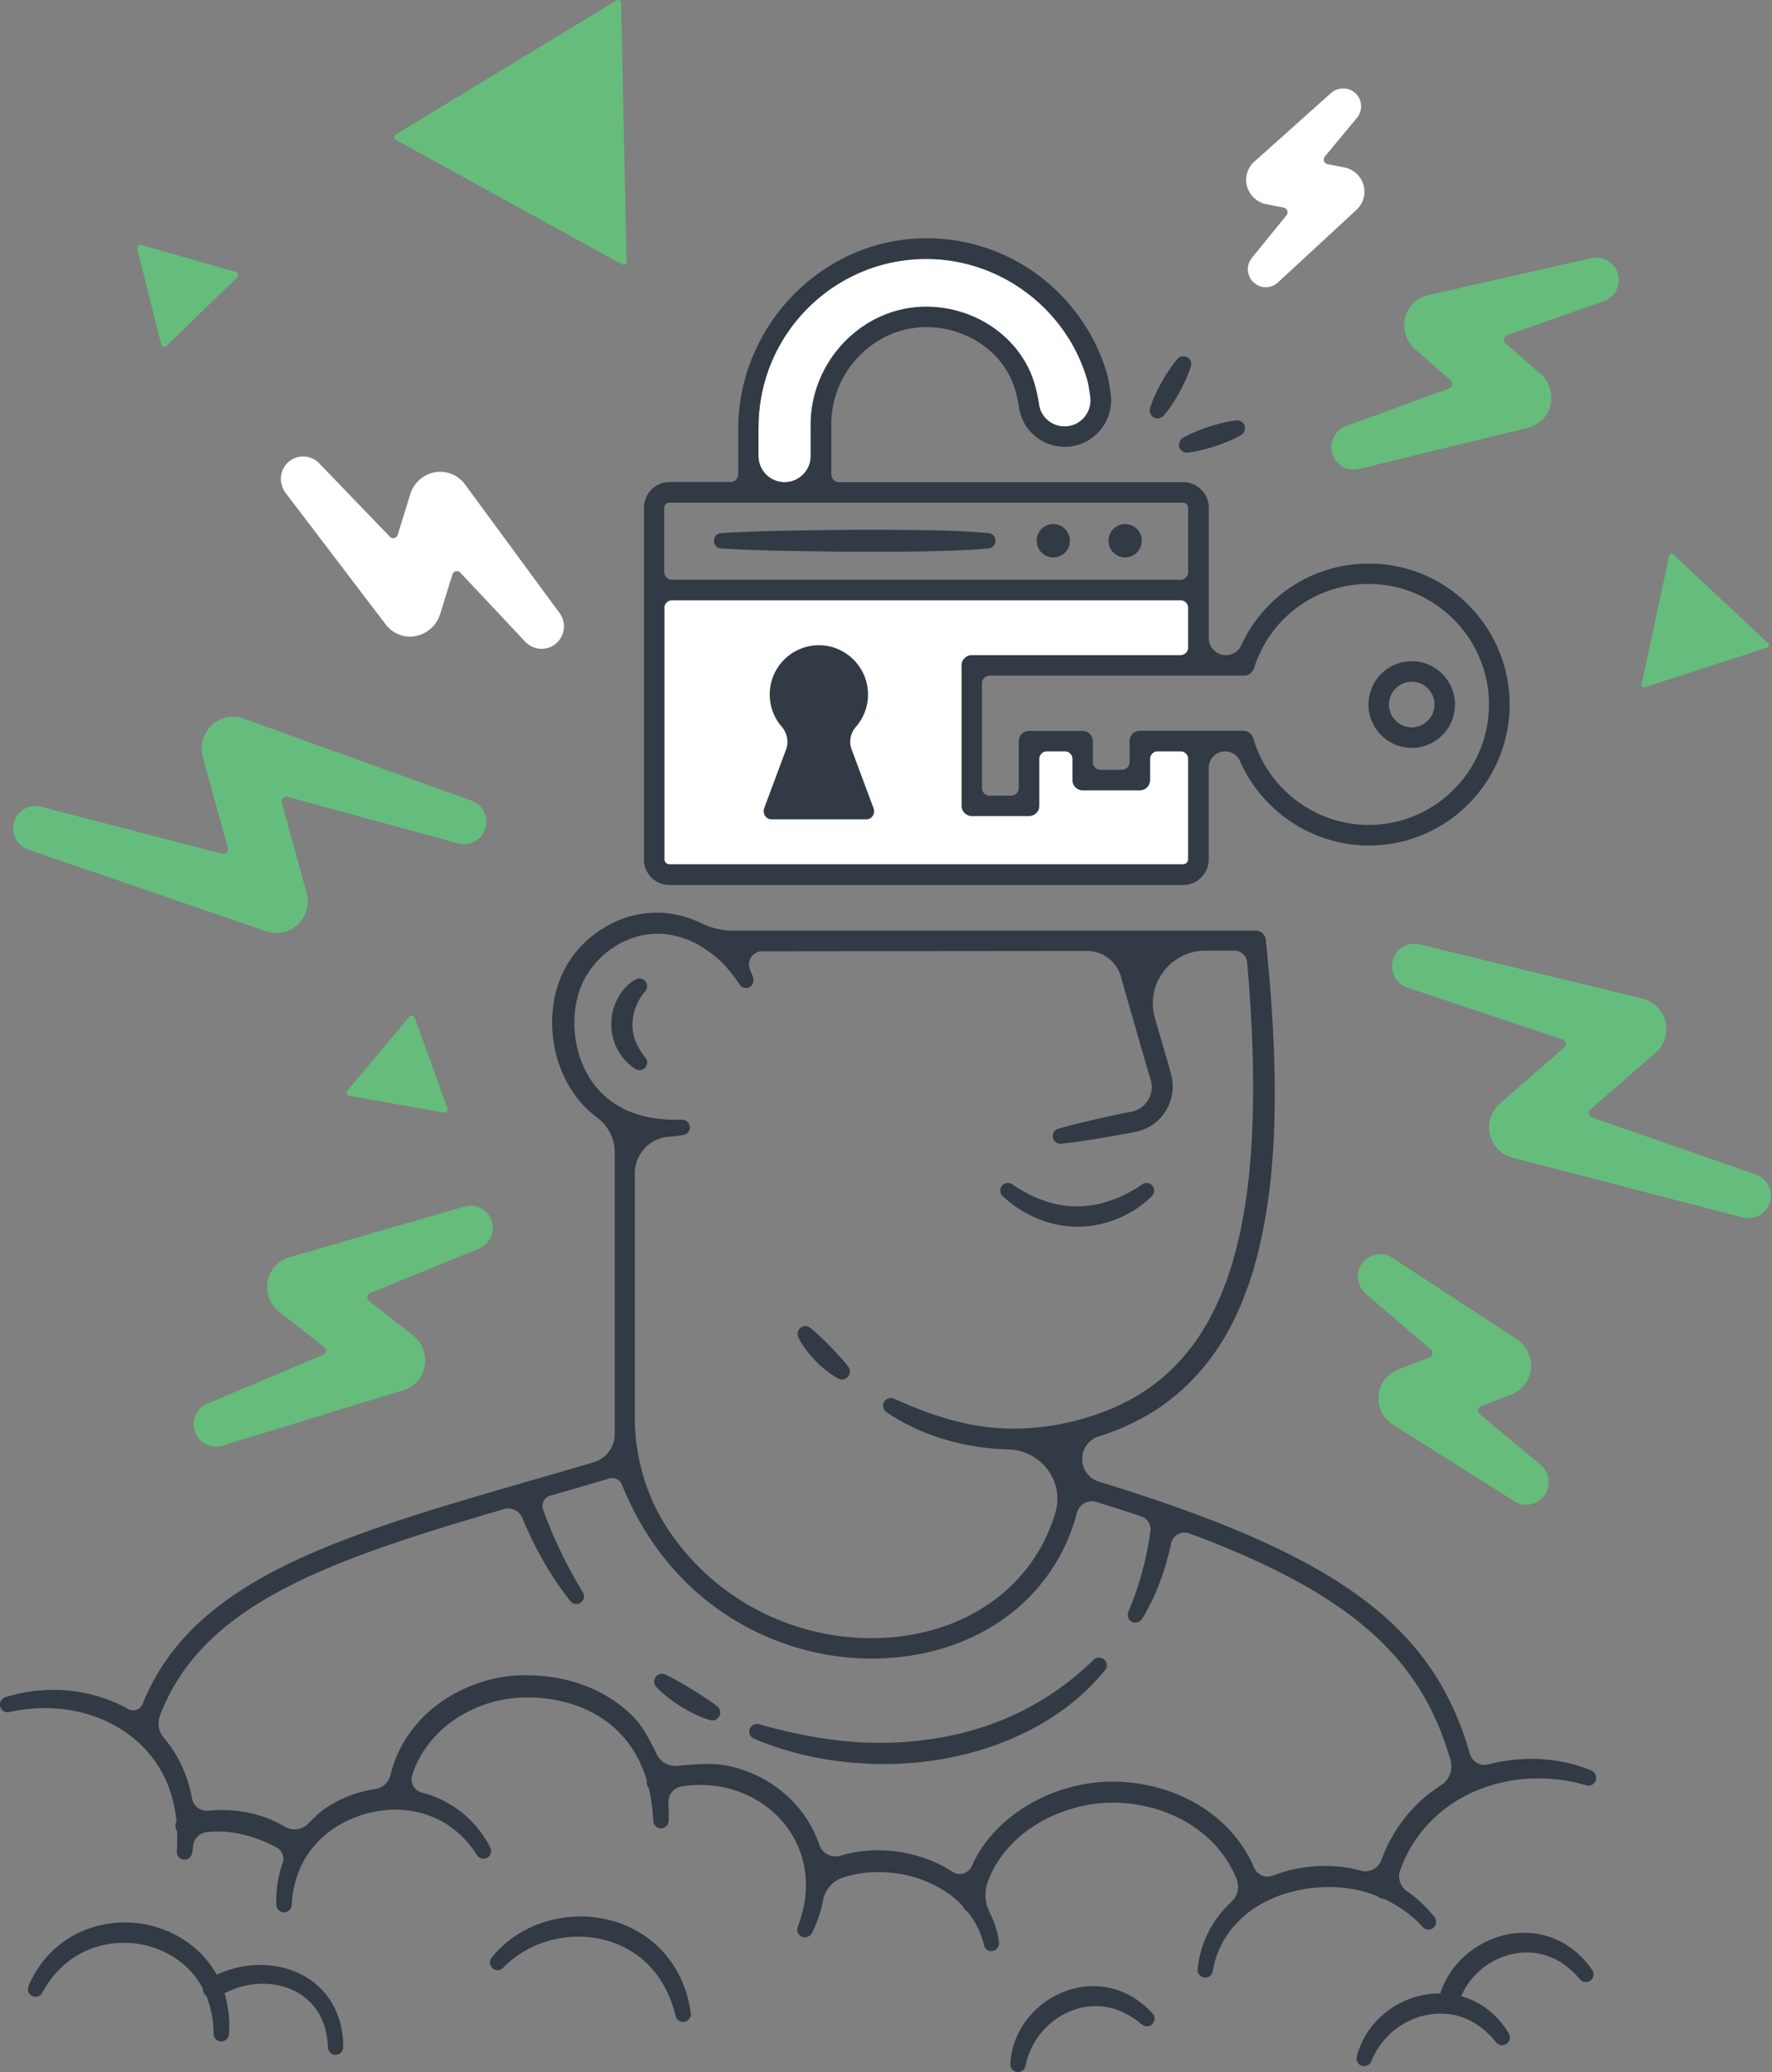 <svg width="462" height="540" fill="none" xmlns="http://www.w3.org/2000/svg"><rect width="100%" height="100%" fill="#808080" stroke="none"/><path d="M121.221 126.225a7.932 7.932 0 00-4.009-2.889c-4.275-1.394-8.918 1.147-10.247 5.45l-.103.328-3.17 10.267c-.287.901-1.412 1.168-2.046.491l-18.409-19.118a5.814 5.814 0 00-7.854-.492c-2.496 1.987-2.844 5.655-.92 8.196l26.099 34.283a8.014 8.014 0 003.989 2.807c4.254 1.332 8.857-1.209 10.186-5.471l.103-.307 3.109-10.062a1.22 1.22 0 012.066-.471l16.936 18.012c2.005 2.131 5.318 2.48 7.711.697a5.842 5.842 0 001.228-8.176l-24.669-33.545zM350.453 43.622l-.327-.062-3.989-.778a1.228 1.228 0 01-.716-1.988l8.366-10.082a4.705 4.705 0 00-.225-6.25c-1.759-1.823-4.663-1.864-6.566-.184l-19.963 17.848a6.308 6.308 0 00-2.025 3.586c-.655 3.484 1.718 6.844 5.195 7.52l.348.062 4.152.82c.9.184 1.309 1.27.716 1.987l-9.02 11.107a4.68 4.68 0 00.184 6.127 4.657 4.657 0 006.606.266l20.496-18.934a6.537 6.537 0 001.964-3.586c.634-3.463-1.739-6.783-5.196-7.459z" fill="#fff"/><path d="M122.944 208.668l-59.482-21.394a8.011 8.011 0 00-4.91-.184c-4.336 1.189-6.852 5.861-5.665 10.205l.04.164 6.485 23.524c.245.902-.573 1.762-1.493 1.517l-47.21-12.254c-2.925-.759-5.993.86-6.975 3.77-1.043 3.053.594 6.373 3.641 7.418l62.08 21.27a8.176 8.176 0 004.868.123c4.337-1.229 6.791-5.819 5.605-10.184l-.041-.164-6.423-23.299a1.236 1.236 0 011.514-1.516l44.489 12.131c2.904.778 5.993-.779 7.016-3.668a5.83 5.83 0 00-3.539-7.459zM457.803 306.089l-42.729-14.857c-.9-.307-1.125-1.475-.41-2.09l16.732-14.59.266-.225a8.08 8.08 0 002.557-4.221 8.155 8.155 0 00-5.993-9.857l-58.071-14.119c-2.905-.696-5.952.943-6.914 3.832-1.022 3.054.634 6.373 3.682 7.398l40.5 13.524c.9.308 1.125 1.476.41 2.09l-16.548 14.447-.246.225a8.1 8.1 0 00-2.536 4.119c-1.125 4.365 1.493 8.812 5.85 9.939l60.055 15.573c2.904.738 5.973-.84 6.975-3.75 1.064-3.053-.552-6.393-3.58-7.438zM42.043 89.772c.163.615.92.82 1.37.39l18.43-17.91c.45-.43.266-1.21-.348-1.373L36.806 63.85a.822.822 0 00-1.022.984l6.259 24.938zM461.014 167.654l-24.765-23.159c-.364-.34-.933-.146-1.044.34l-7.216 33.524c-.11.486.349.907.807.761l31.98-10.381c.475-.13.602-.745.238-1.085z" fill="#65BD7D"/><path d="M121.084 314.431l-45.655 13.237a8.064 8.064 0 00-4.09 2.746c-2.803 3.525-2.067 8.771 1.492 11.537l.225.164 11.394 8.893a1.234 1.234 0 01-.287 2.111l-30.089 12.684c-2.72 1.148-4.193 4.221-3.313 7.09a5.824 5.824 0 007.282 3.873l47.168-14.487a8.025 8.025 0 004.009-2.767c2.741-3.524 1.984-8.75-1.534-11.496l-.204-.164-11.23-8.77c-.736-.574-.573-1.742.286-2.111l28.33-11.557c2.72-1.127 4.234-4.139 3.395-7.049-.838-3.053-4.09-4.836-7.179-3.934zM414.814 67.288l-42.443 9.632a8.207 8.207 0 00-4.255 2.5c-2.986 3.36-2.536 8.626.839 11.598l.246.205 9.061 7.91a1.242 1.242 0 01-.389 2.09l-26.918 9.815c-2.741 1.004-4.377 3.955-3.682 6.885.757 3.135 3.927 5.062 7.057 4.303l44.018-10.737a8.136 8.136 0 004.173-2.541c2.946-3.361 2.475-8.607-.9-11.537l-.225-.205-8.898-7.766c-.716-.615-.491-1.783.409-2.09l25.241-8.873c2.803-.984 4.48-3.976 3.723-6.947-.777-3.094-3.948-4.938-7.057-4.242zM401.661 381.786l-15.852-13.258c-.716-.594-.532-1.762.348-2.09l7.445-2.869.491-.185a7.816 7.816 0 003.805-3.073c2.475-3.73 1.309-8.853-2.434-11.291l-32.421-21.209c-2.393-1.578-5.625-1.168-7.568 1.025-2.168 2.459-1.821 6.291.675 8.401l16.875 14.447a1.236 1.236 0 01-.348 2.09l-7.629 2.951-.512.205a8.043 8.043 0 00-3.907 3.217 8.05 8.05 0 002.516 11.106l31.685 20c2.434 1.537 5.706 1.086 7.588-1.209a5.88 5.88 0 00-.757-8.258zM160.704.122L103.185 35.04c-.531.328-.531 1.106.021 1.414l58.95 32.438a.812.812 0 001.207-.738L161.931.798c0-.635-.695-1.004-1.227-.676zM91.012 285.572l24.751 4.385a.83.83 0 00.92-1.086l-8.571-23.668c-.225-.594-.981-.737-1.39-.246l-16.18 19.283c-.41.471-.143 1.23.47 1.332z" fill="#65BC7B"/><path d="M210.201 351.834a29.408 29.408 0 002.455 2.848c.879.902 1.8 1.742 2.782 2.5.981.779 2.004 1.496 3.129 2.09.675.349 1.514.328 2.168-.163a2.04 2.04 0 00.45-2.869l-.02-.041c-.716-.984-1.493-1.865-2.291-2.746a95.814 95.814 0 00-2.414-2.541c-.818-.84-1.657-1.639-2.495-2.459-.839-.799-1.718-1.619-2.598-2.316l-.123-.102c-.593-.471-1.411-.574-2.147-.226a2.045 2.045 0 00-.941 2.726c.593 1.25 1.288 2.274 2.045 3.299zM262.423 312.609c.327.307.695.573 1.043.86a27.848 27.848 0 002.168 1.558 29.511 29.511 0 004.705 2.479c.818.369 1.677.635 2.516.943.879.225 1.718.512 2.618.656 1.759.409 3.58.532 5.4.594 3.641-.021 7.262-.738 10.555-2.131a28.873 28.873 0 004.725-2.48 31.934 31.934 0 002.147-1.557 44.07 44.07 0 001.023-.861c.348-.307.634-.594 1.023-.983a1.986 1.986 0 00.225-2.521 1.98 1.98 0 00-2.761-.533l-.164.123c-.246.164-.573.39-.88.595-.306.204-.634.409-.961.594a38.37 38.37 0 01-2.005 1.106 32.332 32.332 0 01-4.172 1.783c-.716.267-1.432.451-2.148.676-.736.164-1.452.369-2.189.472-1.452.307-2.925.368-4.397.43a26.35 26.35 0 01-8.755-1.537 30.078 30.078 0 01-4.193-1.803 38.387 38.387 0 01-2.005-1.107c-.327-.205-.654-.41-.961-.614-.307-.205-.655-.431-.88-.595l-.163-.102a1.988 1.988 0 00-2.557.225 2.007 2.007 0 000 2.828c.388.307.695.594 1.043.902zM187.025 444.718c-1.064-.86-2.168-1.619-3.273-2.336a115.28 115.28 0 00-3.334-2.111c-1.125-.676-2.25-1.352-3.416-2.008-1.145-.655-2.311-1.291-3.538-1.864h-.021c-.716-.328-1.616-.226-2.229.348a2.043 2.043 0 00-.103 2.889 27.015 27.015 0 003.109 2.808c1.105.86 2.25 1.639 3.416 2.377a37.411 37.411 0 003.662 1.987c1.268.595 2.556 1.107 3.906 1.476a2.003 2.003 0 002.107-.697 2.009 2.009 0 00-.286-2.869zM285.127 432.566c-5.584 5.451-11.925 9.979-18.839 13.422a72.052 72.052 0 01-10.759 4.324 78.339 78.339 0 01-11.312 2.684 87.91 87.91 0 01-11.597 1.148 89.013 89.013 0 01-11.68-.328c-7.773-.717-15.464-2.316-23.032-4.467a2.016 2.016 0 00-2.393 1.147 1.996 1.996 0 001.063 2.623c7.548 3.217 15.648 5.205 23.851 6.066 8.202.881 16.547.696 24.729-.656a88.075 88.075 0 0012.089-2.951 78.406 78.406 0 0011.495-4.815c7.385-3.832 14.135-9.037 19.371-15.513a2.007 2.007 0 00-.123-2.663c-.797-.779-2.066-.8-2.863-.021z" fill="#323A45"/><path d="M414.829 461.383c-5.563-2.274-11.659-3.258-17.693-2.951-3.027.164-6.054.595-9.02 1.373l-.082.021c-2.066.553-4.214-.697-4.807-2.767-9.634-33.688-34.773-51.926-96.71-70.923a6.19 6.19 0 01-4.377-5.901 6.209 6.209 0 014.459-5.943l.716-.205c1.043-.307 2.046-.738 3.068-1.106l1.514-.574 1.493-.676c3.968-1.763 7.814-3.955 11.291-6.64 6.996-5.328 12.641-12.357 16.528-20.103.49-.963 1.002-1.926 1.411-2.93.429-.984.9-1.967 1.289-2.971l1.165-3.033c.389-1.004.696-2.029 1.044-3.053.716-2.029 1.207-4.119 1.8-6.189l.716-3.115.368-1.557.307-1.578c1.636-8.381 2.495-16.824 2.843-25.267.675-16.885-.43-33.689-2.127-50.369a2.665 2.665 0 00-2.639-2.398H191.056a18.37 18.37 0 01-7.384-1.557l-.573-.246c-.614-.287-1.187-.615-1.821-.84l-1.882-.697c-2.556-.799-5.236-1.332-7.977-1.332-2.72 0-5.42.41-8.018 1.209-2.577.82-5.011 2.049-7.241 3.566-4.459 3.012-8.039 7.315-10.084 12.397-2.005 5.082-2.496 10.492-1.841 15.759.675 5.246 2.577 10.389 5.768 14.733a26.972 26.972 0 005.687 5.738l.04.041a11.102 11.102 0 014.541 8.976v73.423a7.75 7.75 0 01-5.543 7.418 3269.114 3269.114 0 01-13.97 4.057c-51.935 14.98-90.349 26.066-103.562 58.854-.614 1.516-2.393 2.151-3.805 1.352-4.111-2.316-8.632-3.791-13.213-4.508A41.848 41.848 0 001.4 442.305c-1.268.41-1.902 1.988-.92 3.238.45.574 1.247.799 1.963.635 5.584-1.25 11.353-1.373 16.875-.307 5.523 1.065 10.74 3.361 15.055 6.783a30.017 30.017 0 019.634 13.115c.962 2.602 1.596 5.348 1.923 8.155l.061.8a2.582 2.582 0 00-.163 1.844c.081.266.204.512.347.738a54.88 54.88 0 01-.061 5.184v.041a2.002 2.002 0 001.861 2.111c1.044.082 1.964-.738 2.128-1.783.102-.615.184-1.209.245-1.824.205-1.844 1.616-3.32 3.457-3.545 7.65-.963 14.666 2.029 18.266 3.955a3.38 3.38 0 011.616 4.098c-.164.451-.287.861-.389 1.209-.982 3.156-1.35 6.455-1.248 9.673.041 1.27 1.269 2.274 2.66 1.844.777-.246 1.309-.984 1.35-1.803v-.041a27.664 27.664 0 011.636-8.197 24.03 24.03 0 014.132-7.07c1.759-2.09 3.886-3.873 6.218-5.307 2.332-1.435 4.91-2.48 7.548-3.218 5.298-1.434 11.045-1.393 16.179.492 5.175 1.824 9.573 5.533 12.58 10.328l.02.021c.573.922 1.8 1.209 2.741.635.921-.574 1.146-1.803.655-2.746a28.518 28.518 0 00-5.809-7.664 27.403 27.403 0 00-11.925-6.516c-1.984-.513-3.191-2.562-2.578-4.509a24.068 24.068 0 012.148-4.938c1.964-3.443 4.684-6.476 7.916-8.873 3.232-2.398 6.934-4.181 10.821-5.267a32.77 32.77 0 015.952-1.086l1.514-.102c.511 0 1.002-.041 1.513-.041l1.534.02 1.534.082c4.091.287 8.121 1.209 11.844 2.787 3.702 1.598 7.077 3.894 9.777 6.844 2.741 2.91 4.766 6.455 6.095 10.287.185.533.369 1.086.532 1.619-.061.39-.041.799.103 1.189.102.307.245.553.429.799.655 2.787 1.002 5.676 1.166 8.586v.021a2 2 0 002.066 1.885c1.043-.041 1.882-.922 1.943-1.967.062-1.107 0-2.992-.082-4.693-.102-2.131 1.432-3.955 3.519-4.283 3.415-.512 6.872-.492 10.247.123a28.566 28.566 0 017.528 2.521 27.524 27.524 0 016.525 4.508 26.032 26.032 0 014.868 6.209 25.918 25.918 0 012.7 7.398c.511 2.602.614 5.266.307 7.951-.307 2.664-.982 5.327-1.964 7.909v.021a2.004 2.004 0 001.125 2.582c.961.389 2.086-.082 2.557-1.004a31.041 31.041 0 002.904-8.484c.532-2.869 2.639-5.184 5.421-6.045a30.748 30.748 0 016.545-1.25c4.296-.307 8.694.184 12.785 1.537 4.091 1.373 7.936 3.504 10.963 6.496.246.246.491.492.737.758a2.687 2.687 0 001.247 1.435 22.471 22.471 0 014.275 8.729v.021a1.98 1.98 0 002.373 1.475c1.043-.225 1.677-1.291 1.534-2.357a23.755 23.755 0 00-2.209-7.213c-.061-.143-.143-.266-.204-.41a9.97 9.97 0 01-.532-7.95c4.418-12.275 17.427-19.57 29.536-20.574 13.725-1.148 29.496 5.327 35.346 19.733a5.382 5.382 0 01-1.33 5.964l-.02.02a28.082 28.082 0 00-6.034 7.971c-1.534 2.992-2.414 6.271-2.762 9.55-.122 1.27.962 2.438 2.394 2.172.818-.144 1.431-.82 1.554-1.639v-.021a24.49 24.49 0 012.823-7.93c1.391-2.439 3.232-4.57 5.339-6.414 4.254-3.668 9.675-5.923 15.259-6.927 5.584-1.024 11.475-.819 16.936.84.839.246 1.657.554 2.475.861a2.86 2.86 0 001.268.697c.185.041.348.061.512.061 3.804 1.742 7.282 4.222 10.145 7.337l.021.02a2.003 2.003 0 002.843.102c.777-.717.798-1.967.143-2.786-2.025-2.521-4.418-4.796-7.098-6.64l-.02-.02a4.733 4.733 0 01-1.78-5.513c1.207-3.279 2.844-6.393 4.93-9.16 1.575-2.131 3.436-4.057 5.461-5.778a35.313 35.313 0 016.628-4.447 38.96 38.96 0 017.466-2.931c2.597-.717 5.256-1.229 7.936-1.434 5.38-.43 10.861.102 16.098 1.66h.02a2 2 0 002.475-1.332 2.124 2.124 0 00-1.248-2.562zM154.544 282.139c-2.516-3.504-4.07-7.746-4.582-12.131-.532-4.365-.082-8.894 1.493-12.849 3.15-7.868 11.394-13.873 19.944-13.811 2.127-.041 4.254.369 6.3.983l1.534.533c.511.185.982.451 1.493.676 1.002.41 1.923 1.046 2.864 1.599.47.266.9.635 1.35.963.429.328.92.635 1.329.984a26.428 26.428 0 012.373 2.192c.757.779 1.473 1.64 2.168 2.5.327.451.696.881 1.002 1.332.328.431.655.943.921 1.332l.102.164a2.004 2.004 0 002.393.738c1.003-.41 1.473-1.598 1.105-2.623a17.94 17.94 0 00-.716-1.783v-.02c-1.125-2.316.552-5 3.13-5l84.661-.082a9.201 9.201 0 018.857 6.741c.818 2.89 1.616 5.779 2.455 8.648 1.677 5.758 3.293 11.537 5.011 17.275l.164.533c.041.164.123.389.143.492.041.266.143.512.164.778.02.267.081.513.081.779l.021.389-.041.39a6.234 6.234 0 01-1.023 2.971c-.572.881-1.35 1.66-2.291 2.172-.47.246-.961.471-1.472.594l-.389.103a3.034 3.034 0 01-.532.102l-1.104.226c-5.871 1.209-11.721 2.5-17.51 4.119a2.018 2.018 0 00-1.39 2.479c.265.963 1.247 1.558 2.25 1.435 5.931-.677 11.802-1.701 17.672-2.787l1.105-.205c.204-.041.348-.062.573-.123l.695-.164c.941-.226 1.841-.615 2.68-1.066 1.697-.922 3.15-2.295 4.213-3.914 1.084-1.598 1.739-3.483 1.944-5.43l.061-.738v-.737c.02-.492-.062-.964-.123-1.455-.041-.492-.184-.943-.286-1.435-.062-.266-.102-.389-.164-.594l-.143-.533c-.655-2.316-2.23-7.787-3.907-13.504-2.577-8.812 4.009-17.623 13.173-17.623h7.548c1.718 0 3.17 1.311 3.313 3.032 1.289 14.714 1.944 29.468 1.309 44.14-.347 8.238-1.186 16.414-2.761 24.406l-.286 1.496-.348 1.496-.696 2.972c-.572 1.946-1.022 3.934-1.697 5.819-.328.963-.593 1.927-.982 2.869l-1.084 2.828c-.368.943-.798 1.844-1.207 2.746-.389.922-.859 1.803-1.309 2.705-3.58 7.152-8.611 13.463-14.871 18.258-3.109 2.418-6.545 4.406-10.186 6.046l-1.35.614-1.391.533c-.941.348-1.841.758-2.802 1.025l-2.864.922-2.904.758c-7.773 1.906-15.873 2.439-23.769 1.312-7.916-1.127-15.463-3.894-22.868-7.214h-.021a2.002 2.002 0 00-2.597.902c-.471.902-.143 2.049.716 2.643 3.538 2.398 7.384 4.345 11.413 5.841 4.05 1.496 8.305 2.541 12.58 3.176a64.96 64.96 0 007.711.656c7.794.184 13.766 7.029 12.662 14.754-.062.471-.123.82-.205 1.066-5.073 18.197-20.823 30.881-41.87 33.053-19.964 2.07-43.364-5.717-58.194-26.414-6.423-8.975-9.777-19.795-9.777-30.841v-63.504c0-5.021 3.825-9.201 8.816-9.611h.041c1.288-.041 2.536-.267 3.804-.451a1.99 1.99 0 001.698-2.172c-.102-1.025-1.002-1.783-2.025-1.803h-.082c-1.166-.021-2.311.041-3.436-.041-1.146-.021-2.271-.185-3.375-.287a29.106 29.106 0 01-6.403-1.64c-3.968-1.537-7.486-4.18-10.002-7.705zm221.258 183.035a45.234 45.234 0 00-3.948 2.869 38.694 38.694 0 00-6.341 6.722c-2.291 3.053-4.07 6.475-5.379 10.041-.778 2.131-3.068 3.299-5.257 2.725-1.35-.348-2.741-.676-3.682-.82-4.152-.614-8.407-.573-12.559.185a36.71 36.71 0 00-6.852 1.926 3.735 3.735 0 01-4.766-2.008c-7.016-16.332-24.853-23.648-40.439-22.357-13.214 1.107-27.368 8.812-33.219 21.865-.859 1.926-3.211 2.664-4.97 1.517a33.13 33.13 0 00-7.364-3.587c-4.786-1.659-9.9-2.336-14.952-1.926a34.74 34.74 0 00-6.934 1.271c-2.312.676-4.766-.513-5.523-2.808a29.295 29.295 0 00-1.984-4.59 30.98 30.98 0 00-5.809-7.602 33.025 33.025 0 00-7.793-5.533c-2.844-1.435-5.912-2.439-9.021-3.013-3.313-.614-8.714-.225-12.354.144a5.407 5.407 0 01-5.441-3.033c-1.371-2.869-3.396-6.762-5.278-8.853-3.211-3.565-7.22-6.332-11.536-8.237-4.337-1.906-8.959-2.972-13.582-3.341l-1.739-.102-1.738-.041c-.593 0-1.187.02-1.78.02l-1.779.103a38.13 38.13 0 00-6.955 1.27 38.757 38.757 0 00-12.661 6.189c-3.805 2.828-7.057 6.475-9.369 10.676a30.428 30.428 0 00-2.966 7.664 4.93 4.93 0 01-4.131 3.771c-1.207.164-2.394.41-3.56.738-3.19.84-6.238 2.233-9.02 4.057-1.39.902-3.273 2.664-4.807 4.221-1.595 1.619-4.09 1.927-6.054.759-5.81-3.443-12.723-4.877-19.944-4.16-2.045.205-3.886-1.168-4.234-3.197l-.02-.102c-.164-.779-.328-1.578-.532-2.357-.225-.779-.43-1.557-.675-2.316-1.289-4.016-3.396-7.787-6.136-11.045-1.35-1.619-1.76-3.832-1.003-5.799 11.025-29.078 44.182-40.513 89.714-53.792 1.944-.574 3.989.451 4.766 2.336.266.677.553 1.332.839 1.988a106.951 106.951 0 003.334 6.885 88.089 88.089 0 003.886 6.578 83.08 83.08 0 004.439 6.189c.757.963 2.291 1.065 3.171-.041.511-.635.531-1.557.102-2.254a140.49 140.49 0 01-3.621-6.332 120.207 120.207 0 01-3.211-6.517c-1.023-2.192-1.923-4.446-2.802-6.701-.205-.553-.471-1.291-.737-2.028-.532-1.496.307-3.156 1.841-3.586 5.012-1.455 10.166-2.931 15.423-4.488 1.35-.39 2.782.287 3.293 1.598 6.034 15.021 15.996 27.091 29.046 35.103 10.902 6.68 23.502 10.226 36.102 10.226 2.271 0 4.562-.123 6.812-.349 23.625-2.438 41.216-16.906 46.657-37.623.572-2.213 2.863-3.525 5.052-2.849 4.07 1.25 7.977 2.5 11.721 3.75 1.615.533 2.638 2.152 2.393 3.832-.103.738-.205 1.476-.328 2.214-.368 2.151-.777 4.303-1.309 6.414-.531 2.11-1.104 4.221-1.82 6.291-.675 2.09-1.452 4.119-2.291 6.168v.02c-.389.963 0 2.091.982 2.582.92.451 2.066.062 2.598-.819 1.227-1.968 2.29-4.037 3.252-6.148.941-2.152 1.8-4.344 2.495-6.598.696-2.255 1.33-4.529 1.8-6.824v-.041c.45-2.152 2.721-3.422 4.787-2.644 41.85 15.595 60.382 32.173 68.073 59.099.695 2.48-.246 5.103-2.373 6.455zM295.844 520.785a20.242 20.242 0 00-5.727-2.521c-4.091-1.106-8.551-.778-12.478.718-3.948 1.475-7.404 4.077-9.941 7.397-2.557 3.299-4.091 7.397-4.275 11.537a1.992 1.992 0 001.616 2.049c1.084.205 2.127-.512 2.352-1.598v-.021c.634-3.279 2.148-6.311 4.255-8.791a19.33 19.33 0 017.875-5.594 16.922 16.922 0 019.45-.82c3.15.636 6.116 2.254 8.734 4.447l.021.021c.756.635 1.881.635 2.618-.042.818-.737.9-2.008.163-2.827a23.506 23.506 0 00-4.663-3.955z" fill="#323A45"/><path d="M177.924 516.574a28.464 28.464 0 00-4.479-7.275c-1.861-2.193-4.112-4.078-6.566-5.574a28.835 28.835 0 00-7.916-3.319 31.067 31.067 0 00-16.875.45c-5.421 1.66-10.391 4.918-13.909 9.345a2.013 2.013 0 00.163 2.684 1.98 1.98 0 002.823-.041c3.375-3.484 7.691-5.922 12.314-7.172 4.623-1.23 9.552-1.291 14.154-.102 4.582 1.168 8.816 3.627 12.007 7.11 3.212 3.484 5.359 7.93 6.525 12.725v.021a1.99 1.99 0 002.209 1.496 1.995 1.995 0 001.719-2.254 31.599 31.599 0 00-2.169-8.094zM77.413 514.027c-3.743-1.64-7.855-2.193-11.843-1.845a27.324 27.324 0 00-9.062 2.459 22.623 22.623 0 00-1.636-2.561c-3.805-5.287-9.655-8.893-15.893-10.328-6.26-1.455-13.01-.758-18.798 2.111a26.473 26.473 0 00-7.67 5.758 28.13 28.13 0 00-5.073 7.992 2.01 2.01 0 00.9 2.541c.981.512 2.188.143 2.7-.82v-.02c2.577-4.816 6.504-8.709 11.29-10.861 4.766-2.172 10.29-2.684 15.444-1.516 5.134 1.168 9.88 4.016 13.09 8.155a20.457 20.457 0 012.005 3.095c0 .491.123.983.41 1.413.143.226.327.431.531.595 1.248 3.053 1.862 6.414 1.882 9.836v.02a1.997 1.997 0 003.989.123 29.32 29.32 0 00-.778-9.406 15.35 15.35 0 00-.368-1.291c2.332-1.209 4.889-2.028 7.507-2.336 3.232-.389 6.566-.041 9.532 1.168 2.966 1.189 5.543 3.238 7.261 5.923 1.719 2.684 2.557 5.963 2.68 9.323v.021a2.008 2.008 0 002.004 1.926 1.992 1.992 0 001.985-2.008c-.02-3.894-.88-7.992-2.987-11.517-2.045-3.524-5.359-6.331-9.102-7.95zM411.023 508.799a21.475 21.475 0 00-5.38-3.381c-3.948-1.742-8.448-2.111-12.641-1.271a23.908 23.908 0 00-11.291 5.758 23.37 23.37 0 00-4.091 4.98 22.503 22.503 0 00-2.107 4.631 20.562 20.562 0 00-3.886.307c-4.234.738-8.203 2.664-11.353 5.492-3.17 2.807-5.522 6.578-6.525 10.676-.225.963.266 1.967 1.207 2.336 1.023.41 2.189-.102 2.598-1.147v-.021c1.248-3.197 3.334-5.943 5.952-8.053 2.618-2.09 5.748-3.525 9.021-4.078 3.252-.553 6.627-.225 9.634 1.045 3.027 1.271 5.707 3.443 7.916 6.168l.02.021a2.002 2.002 0 002.578.45c.961-.553 1.268-1.803.716-2.746-1.044-1.762-2.373-3.401-3.887-4.877a20.422 20.422 0 00-5.257-3.627c-1.043-.512-2.147-.901-3.272-1.229a18.408 18.408 0 014.438-6.311c2.414-2.255 5.441-3.894 8.673-4.611 3.211-.779 6.627-.594 9.716.553 3.109 1.127 5.87 3.279 8.121 5.943l.02.041c.655.778 1.8.942 2.659.348.921-.615 1.146-1.865.511-2.787a24.115 24.115 0 00-4.09-4.61z" fill="#323A45"/><path d="M197.769 111.297c0-24.16 19.616-43.812 43.732-43.812 19.207 0 36.45 12.869 41.911 31.291.205.656.512 2.008.859 4.672a6.81 6.81 0 01-1.636 5.389 6.642 6.642 0 01-5.073 2.296c-3.354 0-6.177-2.398-6.668-5.718-.47-3.053-1.145-5.676-2.004-7.787-4.296-10.573-15.301-17.684-27.389-17.684-16.569-.02-30.13 14.119-30.13 30.717v8.177c0 3.77-3.048 6.823-6.811 6.823a6.815 6.815 0 01-6.812-6.823v-7.541h.021zm-24.566 47.131c0-1.107.9-2.008 2.004-2.008h132.587a2.01 2.01 0 012.005 2.008v10.307a2.01 2.01 0 01-2.005 2.008h-54.409a2.656 2.656 0 00-2.659 2.664v36.578a2.656 2.656 0 002.659 2.664h14.911a2.656 2.656 0 002.659-2.664v-12.192a2.01 2.01 0 012.005-2.008h4.664a2.01 2.01 0 012.004 2.008v5.492a2.657 2.657 0 002.659 2.664h14.891a2.656 2.656 0 002.659-2.664v-5.492c0-1.107.9-2.008 2.005-2.008h5.952a2.01 2.01 0 012.005 2.008v26.127c0 .738-.593 1.332-1.33 1.332H174.553c-.737 0-1.33-.594-1.33-1.332v-65.492h-.02z" fill="#fff"/><path d="M167.882 223.961c0 3.689 2.986 6.681 6.668 6.681h133.917c3.682 0 6.668-2.992 6.668-6.681v-23.853a4.277 4.277 0 014.275-4.282c1.677 0 3.211.963 3.886 2.5 5.769 13.176 18.982 22.029 33.607 22.029 21.191 0 38.23-18.095 36.573-39.653-1.391-17.91-15.77-32.336-33.648-33.709-15.709-1.209-29.904 7.439-36.225 21.209-.716 1.558-2.291 2.541-4.009 2.541a4.439 4.439 0 01-4.439-4.446v-33.956c0-3.688-2.986-6.68-6.668-6.68h-89.734a2.01 2.01 0 01-2.005-2.008v-13.136c0-13.688 11.168-25.287 24.832-25.266 9.921.02 18.921 5.799 22.418 14.364.696 1.722 1.268 3.955 1.678 6.578.9 5.943 5.931 10.246 11.945 10.246 3.477 0 6.771-1.496 9.062-4.119 2.311-2.623 3.354-6.127 2.904-9.61-.327-2.459-.654-4.263-1.023-5.513-2.945-9.938-9.143-18.873-17.447-25.164-8.51-6.455-18.635-9.877-29.312-9.939-27.143-.143-49.337 22.624-49.337 49.817v11.701a2.01 2.01 0 01-2.004 2.008h-15.893c-3.682 0-6.669 2.992-6.669 6.68v91.661h-.02zm156.519-47.89c.041 0 .082 0 .123-.02.102 0 .184-.021.286-.021.082-.02.164-.02.245-.041.082-.02.164-.041.246-.082a1.76 1.76 0 00.45-.225c.082-.041.143-.103.225-.144.061-.041.123-.102.184-.163l.184-.185c.062-.061.102-.123.164-.205a.847.847 0 00.143-.225c.041-.062.082-.144.123-.205.041-.082.081-.185.122-.267.021-.041.041-.061.041-.102 4.194-13.402 16.61-22.336 30.703-21.988 16.425.389 29.925 13.73 30.539 30.185.675 17.869-13.644 32.603-31.317 32.603-13.868 0-26.243-9.304-30.109-22.603l-.061-.123c-.041-.082-.062-.184-.102-.266-.041-.082-.082-.144-.123-.226-.041-.082-.102-.143-.143-.225-.041-.062-.103-.123-.164-.205l-.184-.185c-.061-.061-.123-.102-.184-.164a1.405 1.405 0 00-.225-.143.932.932 0 00-.205-.102c-.082-.041-.163-.082-.245-.103-.082-.02-.164-.061-.225-.082-.082-.02-.164-.041-.266-.061-.082-.021-.184-.021-.266-.021-.041 0-.102-.02-.143-.02h-27.041a2.656 2.656 0 00-2.659 2.664v5.492a2.01 2.01 0 01-2.005 2.008h-5.584a2.01 2.01 0 01-2.005-2.008v-5.451a2.656 2.656 0 00-2.659-2.664h-13.991a2.656 2.656 0 00-2.659 2.664v12.192a2.01 2.01 0 01-2.004 2.009h-5.584a2.01 2.01 0 01-2.005-2.009v-27.275c0-1.106.9-2.008 2.005-2.008h66.375zm-126.635-64.775c0-24.16 19.616-43.812 43.732-43.812 19.207 0 36.45 12.869 41.912 31.291.204.656.511 2.008.859 4.672.266 1.947-.348 3.914-1.636 5.39a6.644 6.644 0 01-5.073 2.295c-3.355 0-6.178-2.398-6.668-5.717-.471-3.054-1.146-5.677-2.005-7.787-4.296-10.574-15.3-17.685-27.389-17.685-16.568-.02-30.13 14.119-30.13 30.718v8.176c0 3.77-3.047 6.824-6.811 6.824s-6.811-3.054-6.811-6.824v-7.541h.02zM173.2 132.341c0-.738.593-1.332 1.33-1.332h133.916c.737 0 1.33.594 1.33 1.332v16.742a2.01 2.01 0 01-2.005 2.008H175.184a2.01 2.01 0 01-2.004-2.008v-16.742h.02zm0 26.087c0-1.107.9-2.009 2.005-2.009h132.587a2.01 2.01 0 012.004 2.009v10.307a2.01 2.01 0 01-2.004 2.008h-54.41a2.657 2.657 0 00-2.659 2.664v36.579a2.657 2.657 0 002.659 2.664h14.912a2.656 2.656 0 002.659-2.664v-12.193c0-1.107.9-2.008 2.004-2.008h4.664a2.01 2.01 0 012.005 2.008v5.492a2.656 2.656 0 002.659 2.664h14.891a2.656 2.656 0 002.659-2.664v-5.492c0-1.107.9-2.008 2.004-2.008h5.953a2.01 2.01 0 012.004 2.008v26.127c0 .738-.593 1.332-1.329 1.332H174.55c-.736 0-1.33-.594-1.33-1.332v-65.492h-.02z" fill="#323A45"/><path d="M188.01 142.931c2.905.184 5.81.307 8.714.41 2.905.123 5.809.184 8.714.225 5.809.102 11.618.184 17.427.225h8.714l8.713-.082c5.81-.102 11.619-.266 17.428-.778a1.993 1.993 0 001.82-1.824 1.987 1.987 0 00-1.82-2.172c-5.809-.512-11.618-.697-17.428-.779l-8.713-.082h-8.714c-5.809.041-11.618.123-17.427.226-2.905.061-5.809.123-8.714.225-2.904.102-5.809.225-8.714.41-.981.061-1.8.861-1.861 1.865a1.985 1.985 0 001.861 2.131zM293.349 145.269a4.341 4.341 0 004.337-4.345 4.34 4.34 0 00-4.337-4.344 4.34 4.34 0 00-4.336 4.344 4.34 4.34 0 004.336 4.345zM274.611 145.269a4.341 4.341 0 004.337-4.345 4.34 4.34 0 00-4.337-4.344 4.34 4.34 0 00-4.336 4.344 4.34 4.34 0 004.336 4.345zM201.079 213.525H225.952c1.37 0 2.311-1.496 1.8-2.89l-5.707-15.307a5.865 5.865 0 011.064-5.86 12.807 12.807 0 003.129-9.836c-.613-5.922-5.359-10.717-11.25-11.394-7.732-.86-14.298 5.164-14.298 12.746 0 3.217 1.166 6.148 3.109 8.402 1.432 1.639 1.903 3.914 1.146 5.942l-5.707 15.307c-.47 1.373.45 2.89 1.841 2.89zM368.071 194.902c6.219 0 11.271-5.061 11.271-11.291 0-6.229-5.052-11.291-11.271-11.291-6.218 0-11.27 5.062-11.27 11.291 0 6.23 5.052 11.291 11.27 11.291zm0-17.233c3.273 0 5.932 2.664 5.932 5.942 0 3.279-2.659 5.943-5.932 5.943-3.272 0-5.932-2.664-5.932-5.943 0-3.278 2.66-5.942 5.932-5.942zM303.333 108.365c.859-.942 1.575-1.926 2.25-2.95.675-1.025 1.33-2.07 1.902-3.156a49.029 49.029 0 001.657-3.3c.512-1.126.982-2.253 1.35-3.462.225-.738.021-1.599-.613-2.132a2.057 2.057 0 00-2.884.185 28.025 28.025 0 00-2.23 2.971 41.318 41.318 0 00-1.923 3.135 41.414 41.414 0 00-1.677 3.279c-.511 1.127-.982 2.275-1.33 3.484-.204.717 0 1.537.594 2.09.859.758 2.147.697 2.904-.144zM307.38 116.106a2.046 2.046 0 002.23 1.845c1.247-.123 2.454-.369 3.661-.656a43.566 43.566 0 003.539-1.004c1.166-.369 2.311-.82 3.457-1.291 1.145-.471 2.25-.984 3.334-1.639a2.043 2.043 0 00.982-1.947c-.103-1.127-1.105-1.967-2.23-1.844-1.248.123-2.455.368-3.661.655a43.452 43.452 0 00-3.539 1.004c-1.166.39-2.311.82-3.457 1.291-1.145.472-2.25.984-3.334 1.64a2.117 2.117 0 00-.982 1.946zM167.986 278.454a2.017 2.017 0 00.307-2.828l-.082-.103c-1.063-1.332-1.922-2.684-2.495-4.118a11.895 11.895 0 01-.818-4.447c.02-1.516.307-3.053.859-4.488a14.128 14.128 0 012.393-4.057l.102-.123a2.05 2.05 0 00.205-2.275c-.552-.963-1.78-1.311-2.741-.758-2.005 1.127-3.621 2.931-4.684 4.959a14.16 14.16 0 00-1.657 6.721c0 2.336.573 4.714 1.718 6.742 1.125 2.049 2.741 3.75 4.603 4.918a1.97 1.97 0 002.29-.143z" fill="#323A45"/></svg>